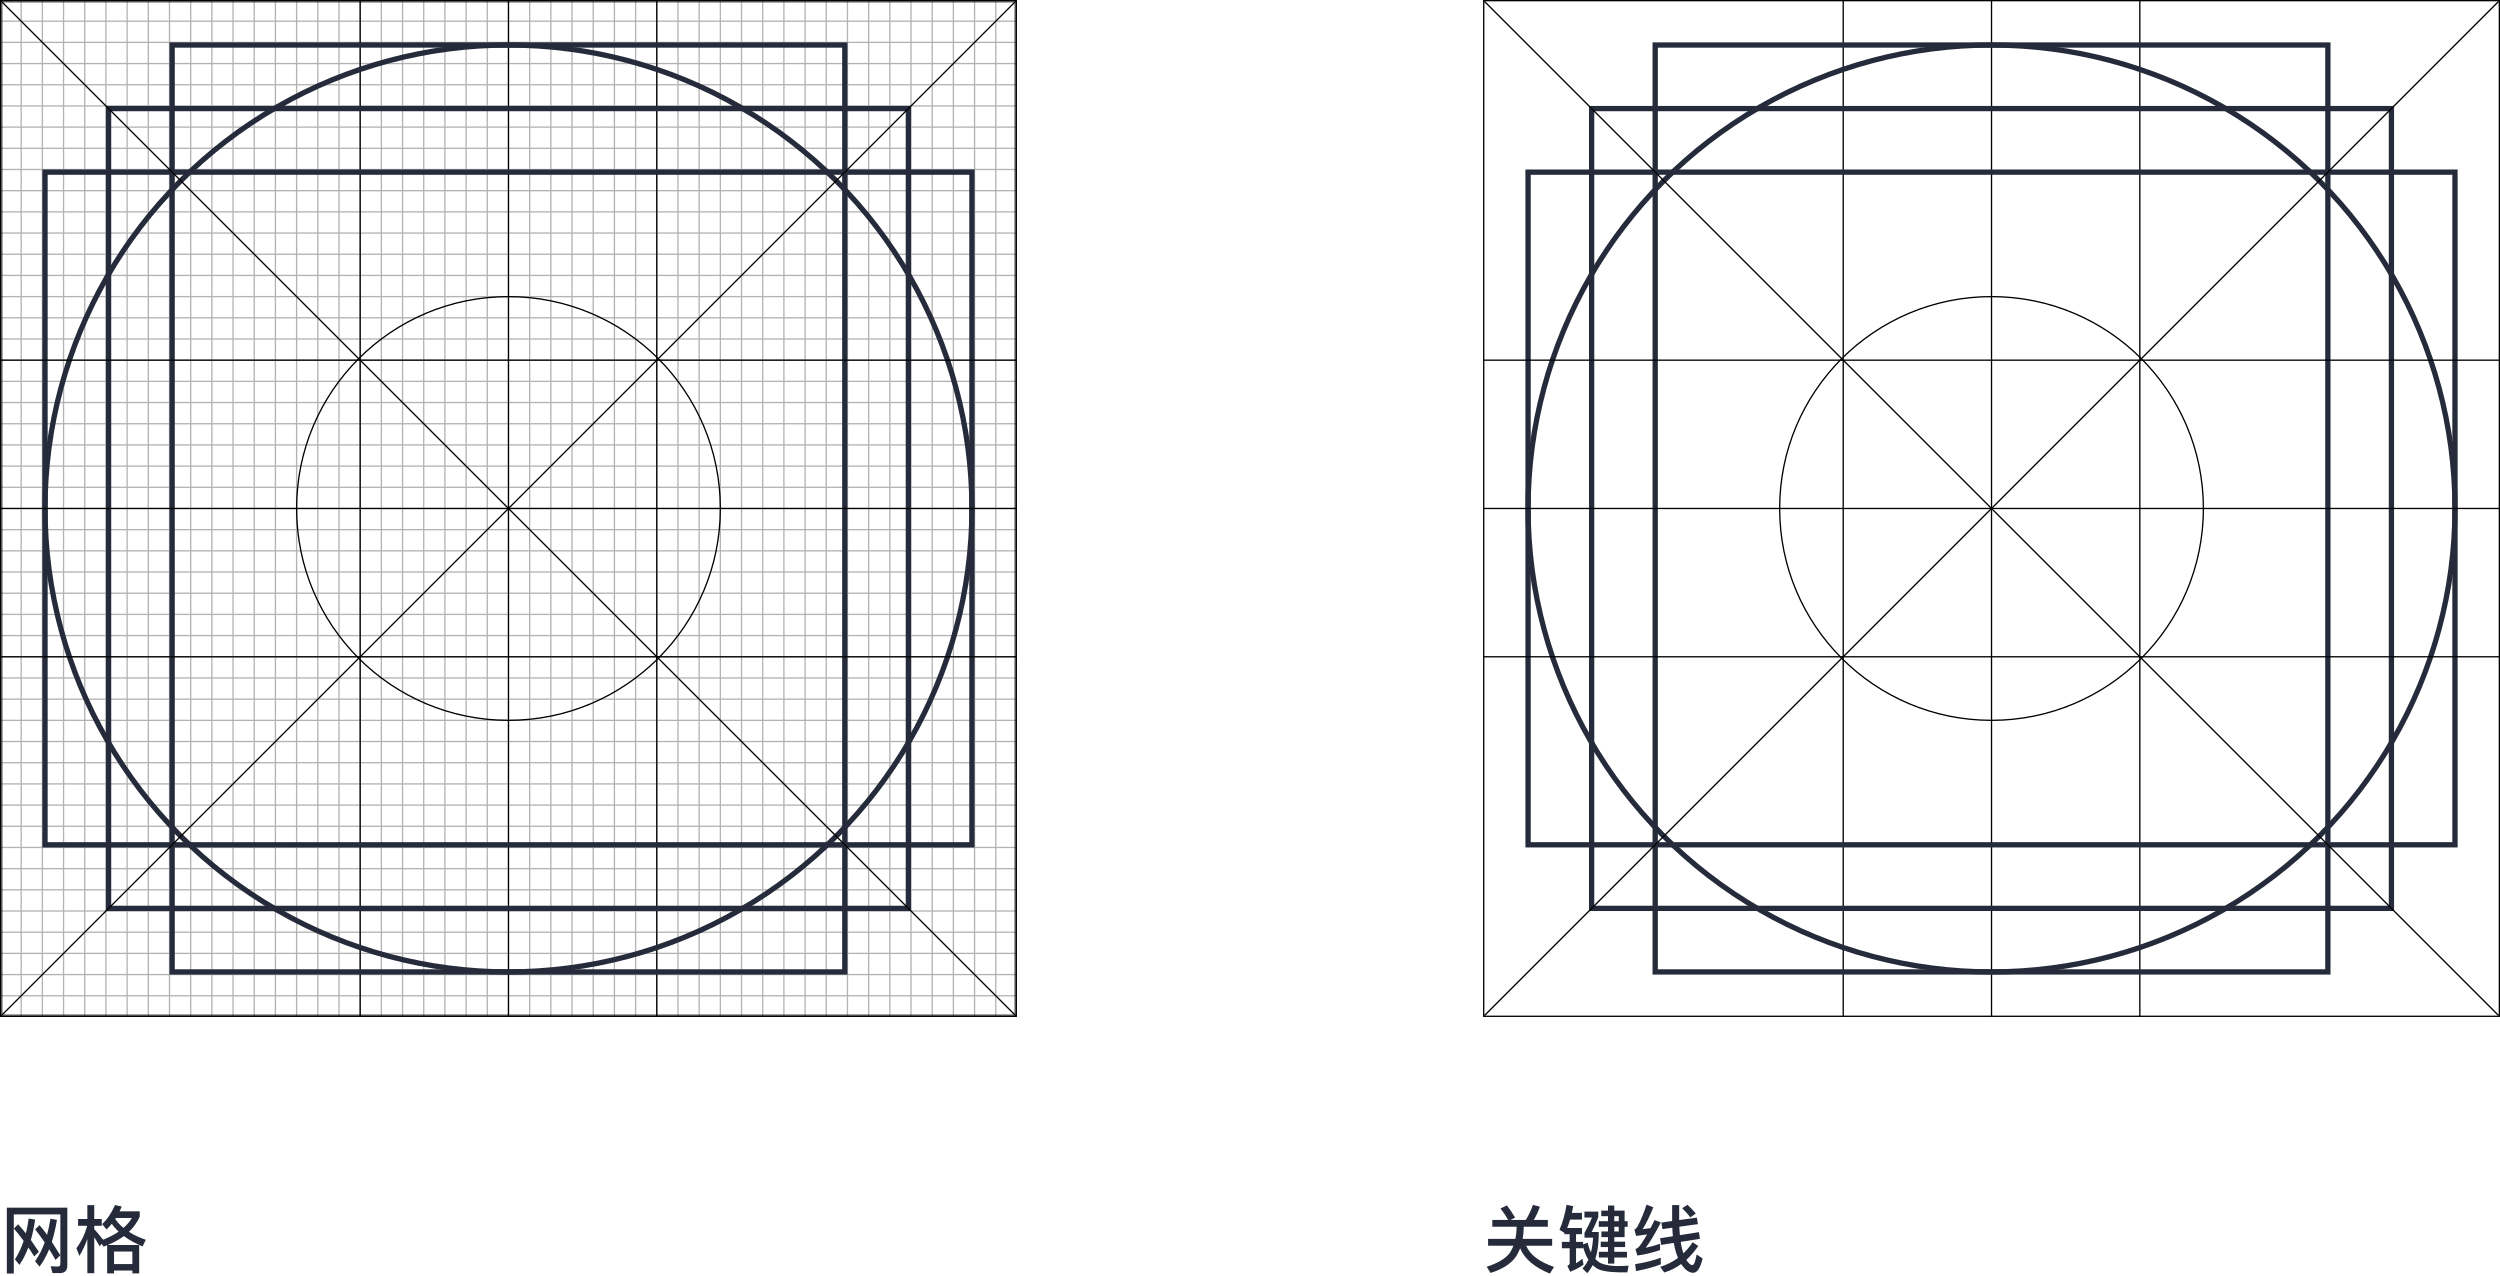 <?xml version="1.0" encoding="UTF-8"?>
<svg width="472px" height="241px" viewBox="0 0 472 241" version="1.1" xmlns="http://www.w3.org/2000/svg" xmlns:xlink="http://www.w3.org/1999/xlink">
    <!-- Generator: Sketch 58 (84663) - https://sketch.com -->
    <title>定义网格系统</title>
    <desc>Created with Sketch.</desc>
    <g id="页面-1" stroke="none" stroke-width="1" fill="none" fill-rule="evenodd">
        <g id="DevUI-全局样式-图标" transform="translate(-380, -1501)">
            <g id="编组-2" transform="translate(360, 663)">
                <g id="编组-16" transform="translate(20, 748)">
                    <g id="定义网格系统" transform="translate(0, 90)">
                        <g id="编组-3">
                            <g id="Icon-Grid-/-Product-Icon">
                                <rect id="Border" stroke="#000000" stroke-width="0.5" opacity="0.5" x="0.25" y="0.25" width="191.5" height="191.5"></rect>
                                <g id="Grid">
                                    <g opacity="0.3" stroke="#000000" stroke-width="0.25">
                                        <path d="M4,0 L4,192" id="Stroke-1"></path>
                                        <path d="M8,0 L8,192" id="Stroke-3"></path>
                                        <path d="M12,0 L12,192" id="Stroke-5"></path>
                                        <path d="M16,0 L16,192" id="Stroke-7"></path>
                                        <path d="M20,0 L20,192" id="Stroke-9"></path>
                                        <path d="M24,0 L24,192" id="Stroke-11"></path>
                                        <path d="M28,0 L28,192" id="Stroke-13"></path>
                                        <path d="M32,0 L32,192" id="Stroke-15"></path>
                                        <path d="M36,0 L36,192" id="Stroke-17"></path>
                                        <path d="M40,0 L40,192" id="Stroke-19"></path>
                                        <path d="M44,0 L44,192" id="Stroke-21"></path>
                                        <path d="M48,0 L48,192" id="Stroke-23"></path>
                                        <path d="M52,0 L52,192" id="Stroke-25"></path>
                                        <path d="M56,0 L56,192" id="Stroke-27"></path>
                                        <path d="M60,0 L60,192" id="Stroke-29"></path>
                                        <path d="M64,0 L64,192" id="Stroke-31"></path>
                                        <path d="M68,0 L68,192" id="Stroke-33"></path>
                                        <path d="M72,0 L72,192" id="Stroke-35"></path>
                                        <path d="M76,0 L76,192" id="Stroke-37"></path>
                                        <path d="M80,0 L80,192" id="Stroke-39"></path>
                                        <path d="M84,0 L84,192" id="Stroke-41"></path>
                                        <path d="M88,0 L88,192" id="Stroke-43"></path>
                                        <path d="M92,0 L92,192" id="Stroke-45"></path>
                                        <path d="M96,0 L96,192" id="Stroke-47"></path>
                                        <path d="M100,0 L100,192" id="Stroke-49"></path>
                                        <path d="M104,0 L104,192" id="Stroke-51"></path>
                                        <path d="M108,0 L108,192" id="Stroke-53"></path>
                                        <path d="M112,0 L112,192" id="Stroke-55"></path>
                                        <path d="M116,0 L116,192" id="Stroke-57"></path>
                                        <path d="M120,0 L120,192" id="Stroke-59"></path>
                                        <path d="M124,0 L124,192" id="Stroke-61"></path>
                                        <path d="M128,0 L128,192" id="Stroke-63"></path>
                                        <path d="M132,0 L132,192" id="Stroke-65"></path>
                                        <path d="M136,0 L136,192" id="Stroke-67"></path>
                                        <path d="M140,0 L140,192" id="Stroke-69"></path>
                                        <path d="M144,0 L144,192" id="Stroke-71"></path>
                                        <path d="M148,0 L148,192" id="Stroke-73"></path>
                                        <path d="M152,0 L152,192" id="Stroke-75"></path>
                                        <path d="M156,0 L156,192" id="Stroke-77"></path>
                                        <path d="M160,0 L160,192" id="Stroke-79"></path>
                                        <path d="M164,0 L164,192" id="Stroke-81"></path>
                                        <path d="M168,0 L168,192" id="Stroke-83"></path>
                                        <path d="M172,0 L172,192" id="Stroke-85"></path>
                                        <path d="M176,0 L176,192" id="Stroke-87"></path>
                                        <path d="M180,0 L180,192" id="Stroke-89"></path>
                                        <path d="M184,0 L184,192" id="Stroke-91"></path>
                                        <path d="M188,0 L188,192" id="Stroke-93"></path>
                                        <path d="M-0,188 L192,188" id="Stroke-95"></path>
                                        <path d="M-0,184 L192,184" id="Stroke-98"></path>
                                        <path d="M-0,180 L192,180" id="Stroke-101"></path>
                                        <path d="M-0,176 L192,176" id="Stroke-104"></path>
                                        <path d="M-0,172 L192,172" id="Stroke-107"></path>
                                        <path d="M-0,168 L192,168" id="Stroke-110"></path>
                                        <path d="M-0,164 L192,164" id="Stroke-113"></path>
                                        <path d="M-0,160 L192,160" id="Stroke-116"></path>
                                        <path d="M-0,156 L192,156" id="Stroke-119"></path>
                                        <path d="M-0,152 L192,152" id="Stroke-122"></path>
                                        <path d="M-0,148 L192,148" id="Stroke-125"></path>
                                        <path d="M-0,144 L192,144" id="Stroke-128"></path>
                                        <path d="M-0,140 L192,140" id="Stroke-131"></path>
                                        <path d="M-0,136 L192,136" id="Stroke-134"></path>
                                        <path d="M-0,132 L192,132" id="Stroke-137"></path>
                                        <path d="M-0,128 L192,128" id="Stroke-140"></path>
                                        <path d="M-0,124 L192,124" id="Stroke-143"></path>
                                        <path d="M-0,120 L192,120" id="Stroke-146"></path>
                                        <path d="M-0,116 L192,116" id="Stroke-149"></path>
                                        <path d="M-0,112 L192,112" id="Stroke-152"></path>
                                        <path d="M-0,108 L192,108" id="Stroke-155"></path>
                                        <path d="M-0,104 L192,104" id="Stroke-158"></path>
                                        <path d="M-0,100 L192,100" id="Stroke-161"></path>
                                        <path d="M-0,96 L192,96" id="Stroke-164"></path>
                                        <path d="M-0,92 L192,92" id="Stroke-167"></path>
                                        <path d="M-0,88 L192,88" id="Stroke-170"></path>
                                        <path d="M-0,84 L192,84" id="Stroke-173"></path>
                                        <path d="M-0,80 L192,80" id="Stroke-176"></path>
                                        <path d="M-0,76 L192,76" id="Stroke-179"></path>
                                        <path d="M-0,72 L192,72" id="Stroke-182"></path>
                                        <path d="M-0,68 L192,68" id="Stroke-185"></path>
                                        <path d="M-0,64 L192,64" id="Stroke-188"></path>
                                        <path d="M-0,60 L192,60" id="Stroke-191"></path>
                                        <path d="M-0,56 L192,56" id="Stroke-194"></path>
                                        <path d="M-0,52 L192,52" id="Stroke-197"></path>
                                        <path d="M-0,48 L192,48" id="Stroke-200"></path>
                                        <path d="M-0,44 L192,44" id="Stroke-203"></path>
                                        <path d="M-0,40 L192,40" id="Stroke-206"></path>
                                        <path d="M-0,36 L192,36" id="Stroke-209"></path>
                                        <path d="M-0,32 L192,32" id="Stroke-212"></path>
                                        <path d="M-0,28 L192,28" id="Stroke-215"></path>
                                        <path d="M-0,24 L192,24" id="Stroke-218"></path>
                                        <path d="M-0,20 L192,20" id="Stroke-221"></path>
                                        <path d="M-0,16 L192,16" id="Stroke-224"></path>
                                        <path d="M-0,12 L192,12" id="Stroke-227"></path>
                                        <path d="M-0,8 L192,8" id="Stroke-230"></path>
                                        <path d="M-0,4 L192,4" id="Stroke-233"></path>
                                    </g>
                                    <g id="Keyline">
                                        <path d="M124,192 L124,0" id="Stroke-246" stroke="#000000" stroke-width="0.25"></path>
                                        <path d="M68,192 L68,0" id="Stroke-249" stroke="#000000" stroke-width="0.25"></path>
                                        <path d="M96,192 L96,0" id="Stroke-260" stroke="#000000" stroke-width="0.25"></path>
                                        <path d="M404,192 L404,0" id="Stroke-246" stroke="#000000" stroke-width="0.25"></path>
                                        <path d="M348,192 L348,0" id="Stroke-249" stroke="#000000" stroke-width="0.25"></path>
                                        <path d="M376,192 L376,0" id="Stroke-260" stroke="#000000" stroke-width="0.25"></path>
                                        <path d="M0,192 L192,192 L192,0 L0,0 L0,192 Z M0.25,191.75 L191.75,191.75 L191.75,0.25 L0.25,0.25 L0.25,191.75 Z" id="Fill-237" fill="#000000"></path>
                                        <g id="编组-10" transform="translate(8, 0)">
                                            <path d="M272,192 L464,192 L464,0 L272,0 L272,192 Z M272.25,191.75 L463.75,191.75 L463.75,0.25 L272.25,0.25 L272.25,191.75 Z" id="Fill-237" fill="#000000"></path>
                                            <circle id="椭圆形" stroke="#252B3A" cx="368" cy="96" r="87.5"></circle>
                                            <rect id="矩形" stroke="#252B3A" x="280.5" y="32.5" width="175" height="127"></rect>
                                            <rect id="矩形" stroke="#252B3A" x="304.5" y="8.5" width="127" height="175"></rect>
                                            <rect id="矩形" stroke="#252B3A" x="292.5" y="20.5" width="151" height="151"></rect>
                                            <circle id="椭圆形" stroke="#252B3A" cx="88" cy="96" r="87.5"></circle>
                                            <rect id="矩形" stroke="#252B3A" x="0.5" y="32.5" width="175" height="127"></rect>
                                            <rect id="矩形" stroke="#252B3A" x="24.5" y="8.5" width="127" height="175"></rect>
                                            <rect id="矩形" stroke="#252B3A" x="12.5" y="20.5" width="151" height="151"></rect>
                                        </g>
                                        <path d="M192,68 L0,68" id="Stroke-253" stroke="#000000" stroke-width="0.25"></path>
                                        <path d="M192,124 L0,124" id="Stroke-254" stroke="#000000" stroke-width="0.25"></path>
                                        <path d="M136,96 C136,73.909 118.091,56 96,56 C73.909,56 56,73.909 56,96 C56,118.091 73.909,136 96,136 C118.091,136 136,118.091 136,96 Z" id="Stroke-255" stroke="#000000" stroke-width="0.25"></path>
                                        <path d="M-0,96 L192,96" id="Stroke-257" stroke="#000000" stroke-width="0.25"></path>
                                        <path d="M191.75,191.75 L0.25,0.25" id="Stroke-244" stroke="#000000" stroke-width="0.25"></path>
                                        <path d="M0.25,191.75 L191.75,0.25" id="Stroke-240" stroke="#000000" stroke-width="0.25"></path>
                                        <path d="M472,68 L280,68" id="Stroke-253" stroke="#000000" stroke-width="0.25"></path>
                                        <path d="M472,124 L280,124" id="Stroke-254" stroke="#000000" stroke-width="0.25"></path>
                                        <path d="M416,96 C416,73.909 398.091,56 376,56 C353.909,56 336,73.909 336,96 C336,118.091 353.909,136 376,136 C398.091,136 416,118.091 416,96 Z" id="Stroke-255" stroke="#000000" stroke-width="0.25"></path>
                                        <path d="M280,96 L472,96" id="Stroke-257" stroke="#000000" stroke-width="0.25"></path>
                                        <path d="M471.75,191.75 L280.25,0.25" id="Stroke-244" stroke="#000000" stroke-width="0.25"></path>
                                        <path d="M280.25,191.75 L471.75,0.25" id="Stroke-240" stroke="#000000" stroke-width="0.25"></path>
                                    </g>
                                </g>
                            </g>
                        </g>
                        <g id="✱-/-Artboard-Content-/-File-captions-/-Left-/-Large-/-Black" transform="translate(0, 220)" fill="#252B3A" fill-rule="nonzero">
                            <path d="M6.454,17.208 L7.336,16.34 C6.804,15.528 6.3,14.786 5.824,14.114 C6.16,12.952 6.426,11.664 6.636,10.264 L5.418,10.054 C5.278,11.048 5.096,11.986 4.886,12.868 L4.372,12.229 C4.04,11.824 3.729,11.463 3.43,11.146 L2.618,11.944 C3.262,12.7 3.878,13.47 4.466,14.282 C4.018,15.612 3.472,16.774 2.814,17.768 L3.668,18.804 C4.312,17.88 4.872,16.788 5.348,15.528 C5.726,16.06 6.09,16.62 6.454,17.208 Z M10.486,17.88 L11.382,16.998 C10.822,16.074 10.29,15.234 9.786,14.464 C10.178,13.218 10.5,11.832 10.752,10.306 L9.52,10.096 C9.352,11.16 9.142,12.182 8.89,13.134 C8.386,12.42 7.91,11.818 7.462,11.314 L6.636,12.098 C7.252,12.882 7.854,13.708 8.442,14.576 C7.952,15.92 7.35,17.096 6.622,18.118 L7.462,19.14 C8.162,18.216 8.764,17.124 9.282,15.864 C9.688,16.508 10.094,17.18 10.486,17.88 Z M11.312,20.358 C12.236,20.358 12.712,19.882 12.712,18.93 L12.712,8.01 L1.288,8.01 L1.288,20.442 L2.604,20.442 L2.604,9.284 L11.396,9.284 L11.396,18.636 C11.396,18.958 11.214,19.126 10.878,19.126 L9.562,19.07 L9.912,20.358 L11.312,20.358 Z M17.794,20.386 L17.794,13.582 L18.06,14.006 C18.293,14.382 18.554,14.818 18.844,15.318 L19.166,14.828 L19.572,15.36 C19.782,15.276 20.006,15.192 20.23,15.108 L20.23,20.414 L21.532,20.414 L21.532,19.882 L24.99,19.882 L24.99,20.414 L26.278,20.414 L26.278,15.052 L20.356,15.052 C21.504,14.576 22.526,14.016 23.394,13.372 C24.36,14.1 25.536,14.744 26.922,15.332 L27.524,14.072 C26.32,13.652 25.256,13.162 24.346,12.574 C25.228,11.734 25.9,10.782 26.376,9.718 L26.376,8.696 L22.582,8.696 C22.722,8.416 22.848,8.108 22.988,7.8 L21.714,7.506 C21.042,9.046 20.23,10.236 19.278,11.104 L20.118,12.126 C20.454,11.79 20.79,11.44 21.098,11.062 C21.462,11.58 21.896,12.07 22.4,12.546 C21.56,13.106 20.58,13.61 19.46,14.058 C18.9,13.33 18.354,12.672 17.794,12.056 L17.794,11.426 L19.208,11.426 L19.208,10.152 L17.794,10.152 L17.794,7.534 L16.492,7.534 L16.492,10.152 L14.742,10.152 L14.742,11.426 L16.464,11.426 C16.03,13.022 15.344,14.436 14.42,15.668 L14.994,17.11 C15.582,16.144 16.086,15.08 16.492,13.918 L16.492,20.386 L17.794,20.386 Z M21.532,18.65 L21.532,16.284 L24.99,16.284 L24.99,18.65 L21.532,18.65 Z M23.31,11.832 C22.68,11.314 22.162,10.754 21.756,10.138 C21.784,10.082 21.826,10.012 21.868,9.956 L24.906,9.956 C24.5,10.628 23.968,11.244 23.31,11.832 Z" id="网格"></path>
                            <path d="M284.508,7.576 L283.29,8.164 C283.794,8.794 284.284,9.508 284.746,10.32 L281.75,10.32 L281.75,11.608 L286.328,11.608 L286.328,12.042 C286.3,12.7 286.216,13.316 286.104,13.904 L280.952,13.904 L280.952,15.192 L285.74,15.192 C285.558,15.668 285.334,16.116 285.068,16.522 C284.298,17.586 282.842,18.468 280.686,19.168 L281.414,20.33 C283.57,19.658 285.124,18.692 286.076,17.432 C286.44,16.928 286.748,16.34 287,15.682 C287.812,17.656 289.674,19.252 292.614,20.456 L293.398,19.196 C290.584,18.216 288.834,16.886 288.148,15.192 L293.048,15.192 L293.048,13.904 L287.476,13.904 C287.574,13.33 287.644,12.714 287.672,12.042 L287.672,11.608 L292.236,11.608 L292.236,10.32 L289.576,10.32 C290.024,9.578 290.416,8.752 290.724,7.828 L289.422,7.478 C289.03,8.57 288.582,9.522 288.078,10.32 L285.18,10.32 L286.048,9.886 C285.558,9.046 285.04,8.276 284.508,7.576 Z M295.358,12.77 L295.358,13.022 L296.352,13.022 L296.352,14.464 L294.882,14.464 L294.882,15.668 L296.352,15.668 L296.352,18.468 C296.352,18.706 296.198,18.888 295.918,19 L296.45,20.106 C297.402,19.742 298.242,19.294 298.97,18.762 L298.76,17.642 C298.368,17.978 297.962,18.272 297.556,18.496 L297.556,15.668 L298.886,15.668 L298.886,15.416 C299.138,16.354 299.474,17.152 299.894,17.824 C299.586,18.468 299.222,19.028 298.774,19.49 L299.67,20.372 C300.062,19.938 300.398,19.434 300.706,18.86 C300.93,19.084 301.182,19.28 301.462,19.462 C302.232,19.938 303.688,20.19 305.816,20.218 L307.244,20.218 L307.482,18.958 C306.754,19 305.984,19.028 305.172,19.028 C303.87,18.972 302.904,18.79 302.288,18.51 C301.882,18.314 301.518,18.048 301.196,17.684 C301.588,16.48 301.812,15.01 301.84,13.302 L301.84,12.602 L300.51,12.602 C300.916,11.818 301.336,10.894 301.756,9.83 L301.756,8.752 L299.138,8.752 L299.138,9.872 L300.58,9.872 C300.146,10.908 299.67,11.86 299.152,12.756 L299.152,13.666 L300.776,13.666 C300.72,14.688 300.58,15.612 300.37,16.452 C300.09,15.892 299.894,15.29 299.754,14.618 L298.886,14.94 L298.886,14.464 L297.556,14.464 L297.556,13.022 L298.676,13.022 L298.676,11.846 L295.89,11.846 C296.086,11.342 296.268,10.824 296.436,10.264 L298.676,10.264 L298.676,8.99 L296.758,8.99 L296.936,8.159 C296.966,8.018 296.996,7.875 297.024,7.73 L295.764,7.464 C295.498,9.144 295.05,10.726 294.434,12.182 L295.358,12.77 Z M306.726,13.568 L306.726,11.622 L307.3,11.622 L307.3,10.558 L306.726,10.558 L306.726,8.556 L304.78,8.556 L304.78,7.604 L303.59,7.604 L303.59,8.556 L302.316,8.556 L302.316,9.62 L303.59,9.62 L303.59,10.558 L301.854,10.558 L301.854,11.622 L303.59,11.622 L303.59,12.504 L302.344,12.504 L302.344,13.568 L303.59,13.568 L303.59,14.422 L302.218,14.422 L302.218,15.444 L303.59,15.444 L303.59,16.34 L301.868,16.34 L301.868,17.418 L303.59,17.418 L303.59,18.566 L304.78,18.566 L304.78,17.418 L307.174,17.418 L307.174,16.34 L304.78,16.34 L304.78,15.444 L306.824,15.444 L306.824,14.422 L304.78,14.422 L304.78,13.568 L306.726,13.568 Z M304.78,9.62 L305.62,9.62 L305.62,10.558 L304.78,10.558 L304.78,9.62 Z M304.78,11.622 L305.62,11.622 L305.62,12.504 L304.78,12.504 L304.78,11.622 Z M313.558,17.46 C312.186,17.964 310.562,18.37 308.714,18.678 L308.882,19.98 C310.632,19.658 312.186,19.238 313.558,18.706 L313.558,17.46 Z M310.87,7.436 C310.366,8.976 309.792,10.39 309.12,11.65 C308.952,11.888 308.77,12.056 308.574,12.14 L308.896,13.344 L310.291,13.152 C310.518,13.122 310.744,13.092 310.968,13.064 L310.655,13.603 C310.15,14.455 309.722,15.073 309.372,15.458 C309.204,15.612 309.008,15.738 308.77,15.836 L309.134,17.04 C310.478,16.872 311.906,16.522 313.418,16.018 L313.418,14.828 C312.494,15.136 311.598,15.388 310.702,15.584 C311.486,14.576 312.438,12.98 313.572,10.796 L312.382,10.348 L311.801,11.51 C311.738,11.633 311.675,11.755 311.612,11.874 C311.108,11.944 310.618,12 310.128,12.056 C310.8,11.006 311.472,9.634 312.144,7.94 L310.87,7.436 Z M320.376,9.886 L317.03,10.348 L317.03,7.52 L315.7,7.52 L315.7,10.53 L313.67,10.824 L313.866,12.056 L315.728,11.79 C315.756,12.35 315.784,12.882 315.84,13.4 L313.432,13.778 L313.614,15.038 L316.008,14.66 C316.064,14.968 316.12,15.276 316.19,15.57 C316.358,16.27 316.554,16.914 316.806,17.502 C315.826,18.23 314.706,18.79 313.446,19.182 L314.216,20.246 C315.336,19.91 316.4,19.378 317.408,18.65 C317.478,18.762 317.562,18.888 317.66,19.014 C318.29,19.854 318.962,20.288 319.662,20.302 C320.446,20.302 321.034,19.392 321.454,17.6 L320.32,16.844 C320.096,18.174 319.83,18.846 319.508,18.846 C319.172,18.846 318.794,18.51 318.374,17.866 C319.186,17.138 319.928,16.256 320.628,15.248 L319.578,14.534 C319.06,15.318 318.472,16.018 317.828,16.634 C317.646,16.116 317.492,15.528 317.38,14.87 L317.324,14.464 L320.95,13.89 L320.754,12.63 L317.17,13.19 C317.114,12.686 317.086,12.168 317.058,11.608 L320.558,11.118 L320.376,9.886 Z M317.59,8.108 L318.598,7.464 L319.075,7.929 C319.526,8.376 319.893,8.77 320.166,9.116 L319.13,9.844 C318.752,9.312 318.234,8.738 317.59,8.108 Z" id="关键线"></path>
                        </g>
                    </g>
                </g>
            </g>
        </g>
    </g>
</svg>